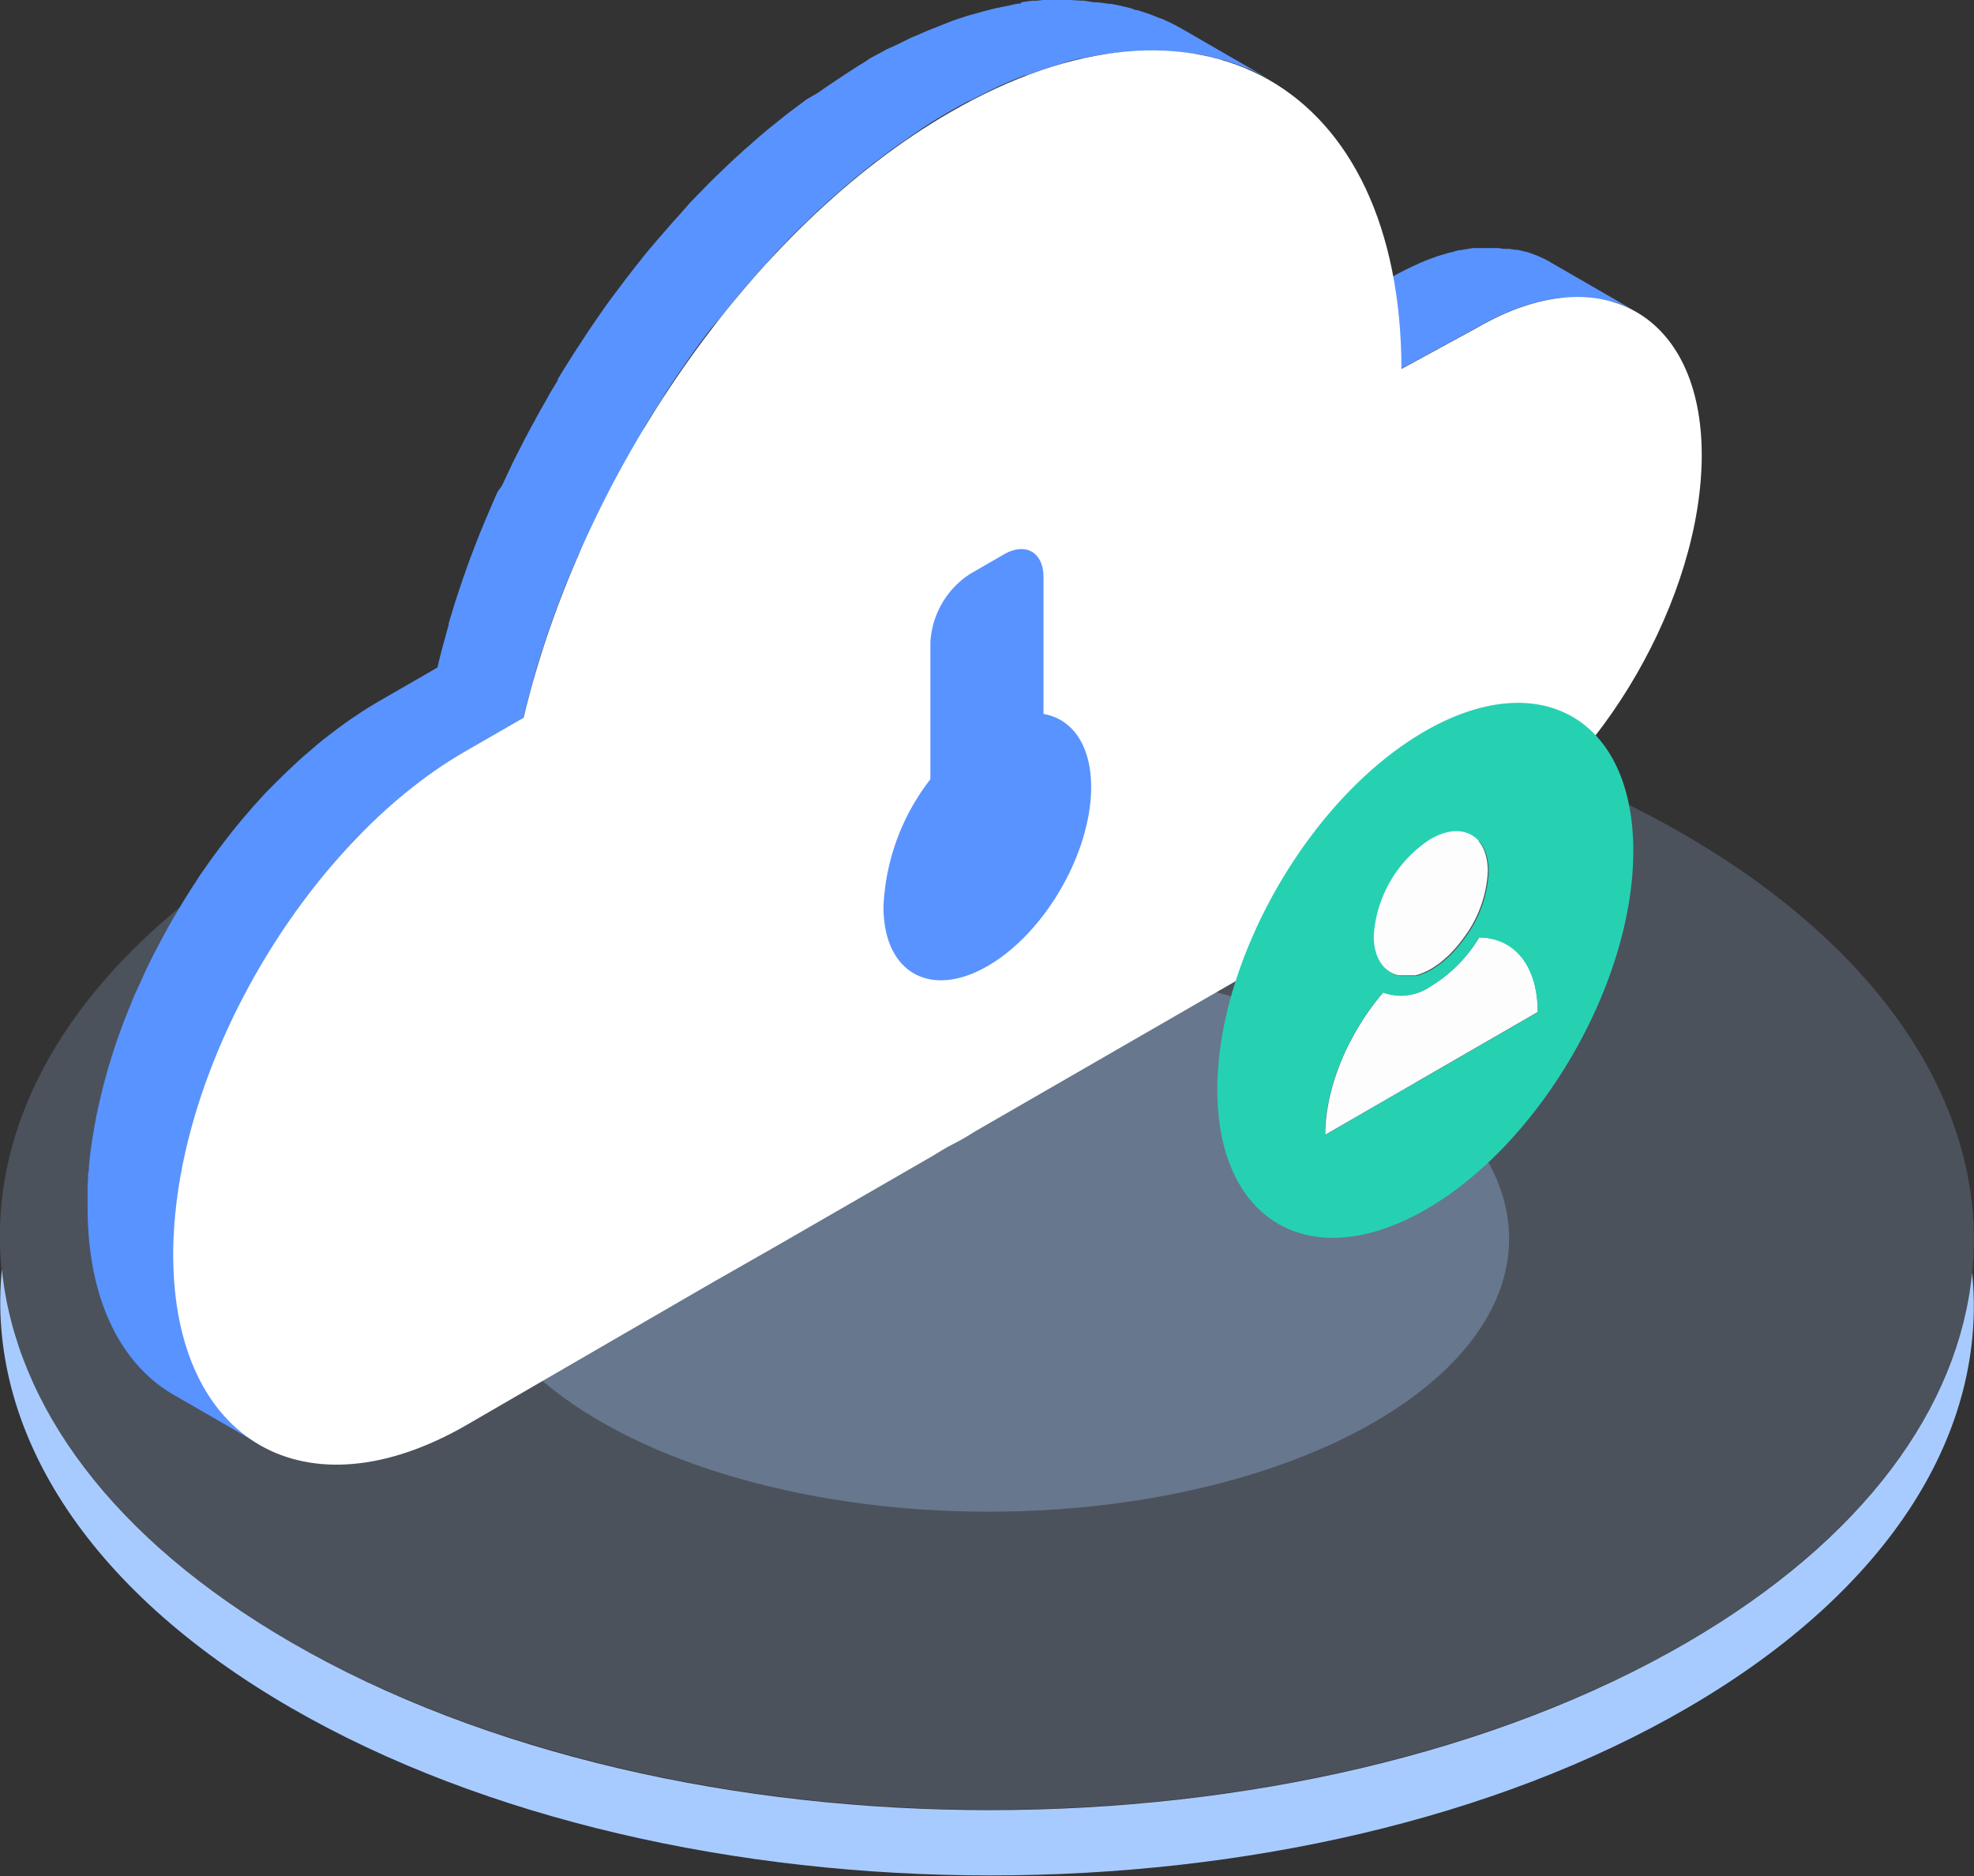 <svg id="图层_1" data-name="图层 1" xmlns="http://www.w3.org/2000/svg" viewBox="0 0 158.64 150.77"><rect x="0" y="0" width="158.64" height="150.77" fill="#333333" stroke="none"/><defs><style>.cls-1{fill:#a8cbff;}.cls-2{opacity:0.2;}.cls-3{opacity:0.3;}.cls-4{fill:#5993ff;}.cls-5{fill:#fff;}.cls-6{isolation:isolate;}.cls-7{fill:#fdfdfd;}.cls-8{fill:#26d1b2;}</style></defs><title>2</title><path class="cls-1" d="M135.59,132c-30.87,17.94-81.1,18-112.18,0C9,123.66,1.25,112.93.15,102c-1.25,12.66,6.5,25.59,23.26,35.27,31.08,17.94,81.31,17.94,112.18,0,16.55-9.62,24.17-22.44,22.9-35C157.43,113.09,149.81,123.72,135.59,132Z"/><g class="cls-2"><ellipse class="cls-1" cx="79.32" cy="99.49" rx="45.95" ry="79.32" transform="translate(-20.4 178.53) rotate(-89.84)"/></g><g class="cls-3"><ellipse class="cls-1" cx="79.32" cy="99.49" rx="22.01" ry="41.97" transform="translate(-20.36 178.58) rotate(-89.87)"/></g><path class="cls-4" d="M120.31,25.48c.23-.12.46-.22.69-.32l.35-.15.83-.31.17-.07,1-.3.27-.06c.23-.06.46-.12.69-.16l.34-.06.63-.1.32,0,.67,0,.24,0c.3,0,.59,0,.88,0s.45,0,.67.06l.18,0,.5.08.19,0,.57.14.07,0a6.26,6.26,0,0,1,.61.21l.17.06.44.19.17.08a6,6,0,0,1,.56.3h0l-6.93-4a6,6,0,0,0-.56-.3l-.17-.08-.44-.19-.17-.06c-.2-.08-.41-.15-.61-.21h-.07c-.19-.06-.38-.1-.57-.15l-.2,0-.5-.08-.17,0c-.21,0-.43,0-.65-.06h0c-.29,0-.58,0-.88,0l-.25,0-.66,0-.33,0-.62.1-.34.06c-.23,0-.46.1-.7.16l-.27.06-1,.3-.18.07c-.27.1-.55.2-.83.32l-.34.14-.69.32-.37.18-.72.37-.24.13-.23.13-6.13,3.34,6.94,4,6.13-3.34.47-.26c.23-.13.47-.25.71-.37A3.14,3.14,0,0,1,120.31,25.48Z"/><path class="cls-4" d="M78.12,8l.93-.47.12-.06,1-.49.31-.14.73-.32.37-.15.68-.27L82.65,6l.78-.28.24-.08,1-.33.25-.07L85.66,5l.34-.1.65-.16L87,4.68l.68-.14L88,4.48c.32-.06.63-.12,1-.16l.13,0,.81-.11.3,0,.63-.06.33,0c.21,0,.42,0,.63,0h1.18c.3,0,.59,0,.88,0l.21,0,.84.07.23,0,1,.14.16,0L97,4.5l.24.06c.31.07.61.15.92.24l.12,0,.79.26.23.08c.29.11.59.22.87.35l.07,0c.27.11.53.23.79.36l.21.11c.28.14.55.29.82.44l-6.93-4c-.27-.16-.54-.31-.82-.45l-.22-.11-.78-.36-.07,0c-.29-.13-.58-.24-.87-.35l-.23-.08L91.38.81l-.13,0C91,.68,90.64.6,90.33.53L90.1.47,89.29.31l-.17,0c-.31-.05-.64-.1-1-.13l-.24,0L87.09.05h-.21L86,0H84.81l-.62,0-.33,0-.63.06-.31,0-.8.11L82,.29c-.31,0-.63.1-.94.16l-.29.06-.68.14-.35.08L79.07.9,78.72,1,78,1.2l-.25.07-1,.33-.23.08L75.72,2l-.35.14-.69.27-.36.15-.73.32L73.28,3l-1,.49-.12.06L71.19,4l-.34.19-.73.39-.19.1L69.46,5c-.52.31-1,.62-1.57,1l-.52.34-1,.67-.61.43L64.8,8l-.64.48-.88.66-.65.52-.85.68-.65.55c-.27.24-.55.47-.82.72s-.43.37-.64.56l-.82.75-.62.59-.82.79c-.2.2-.4.39-.59.59l-.84.86-.55.57-.88,1-.47.52-1.15,1.32c-.06.07-.12.13-.17.2-.44.52-.87,1-1.29,1.57-.14.16-.27.33-.4.49l-.86,1.11-.48.64-.75,1-.5.7-.69,1-.5.73-.65,1-.22.33-.4.62-.3.48c-.3.47-.6.95-.89,1.44a.41.41,0,0,0,0,.09c-.31.51-.62,1-.91,1.55l-.27.47c-.21.37-.42.74-.62,1.12l-.3.54-.6,1.13-.24.48c-.28.53-.55,1.07-.81,1.6l-.06.15c-.24.49-.47,1-.7,1.47L40,39.5c-.17.38-.34.76-.5,1.14l-.24.56c-.17.4-.34.8-.5,1.2-.07.15-.13.3-.19.45-.22.55-.43,1.1-.64,1.65l-.11.29c-.17.46-.33.91-.49,1.37-.07.18-.13.36-.19.54l-.39,1.16-.18.55-.39,1.28-.12.4a.76.76,0,0,1,0,.11l-.3,1.09-.16.58c-.16.59-.31,1.19-.45,1.78l-4.68,2.7q-.57.33-1.14.69l-.37.24-.76.51-.43.3-.68.5-.45.34-.66.51-.44.36-.65.56-.42.36c-.24.2-.46.41-.69.62l-.36.34c-.3.28-.6.56-.89.86l-.14.13c-.34.34-.68.69-1,1l-.3.33-.68.75c-.13.14-.25.29-.37.43l-.6.69c-.12.16-.25.31-.38.46l-.56.7-.37.48-.55.72-.35.48c-.19.25-.38.52-.56.78l-.31.44c-.23.32-.45.65-.66,1l-.18.26,0,0a.86.86,0,0,1-.1.16c-.29.46-.59.93-.87,1.4l-.3.5c-.23.38-.45.77-.67,1.15-.1.17-.19.35-.29.53-.24.44-.48.89-.71,1.34l-.17.31c-.28.55-.55,1.1-.81,1.66l-.2.45L10.8,80c-.08.19-.16.38-.23.57-.17.41-.34.82-.5,1.24-.06.16-.13.32-.19.49-.21.57-.42,1.14-.61,1.71a1.72,1.72,0,0,1-.07.21c-.16.5-.32,1-.47,1.51l-.06.2c-.05.18-.1.35-.14.52s-.13.44-.19.67-.13.52-.19.78-.11.44-.16.66-.11.52-.17.78-.09.44-.13.65l-.15.8c0,.21-.07.42-.1.63s-.08.54-.12.81-.06.41-.08.61l-.09.85c0,.18,0,.37-.05.55s0,.63-.06.94l0,.46c0,.46,0,.92,0,1.37,0,7.4,2.65,12.61,6.89,15.07l6.93,4c-4.23-2.46-6.87-7.67-6.89-15.07,0-.45,0-.91,0-1.37,0-.16,0-.31,0-.47l.06-.93.06-.56c0-.28.05-.56.08-.84l.09-.61c0-.27.07-.54.11-.81s.07-.42.11-.63.09-.53.14-.8.09-.43.13-.65.11-.52.17-.78.11-.44.16-.66.13-.52.2-.78l.18-.67c.07-.24.13-.48.21-.72.14-.5.3-1,.47-1.5a1.42,1.42,0,0,1,.07-.22q.28-.86.6-1.71l.2-.5c.15-.41.32-.82.49-1.23l.24-.57c.18-.42.36-.83.55-1.25l.21-.45c.26-.56.53-1.11.81-1.66.05-.11.11-.21.16-.32.23-.45.47-.89.71-1.33l.3-.53c.21-.39.43-.77.66-1.15l.3-.5.87-1.4c.05-.06.08-.13.13-.19s.11-.16.16-.25l.67-1,.31-.44.56-.79c.12-.15.24-.31.35-.47l.55-.72.38-.48.56-.7.38-.46.59-.7.37-.42.68-.75.3-.33c.34-.35.67-.7,1-1a1.59,1.59,0,0,0,.13-.13l.9-.87.36-.32q.35-.33.69-.63l.42-.36c.22-.19.43-.38.66-.56l.44-.36.65-.51.45-.34.68-.5.44-.3.75-.51.37-.24q.57-.36,1.14-.69l4.69-2.7c.14-.6.29-1.19.44-1.78.06-.2.12-.4.17-.6L43,54.12l.12-.41.39-1.27c.06-.18.12-.37.19-.56.12-.38.25-.76.38-1.15.06-.18.13-.36.19-.55.16-.45.32-.9.49-1.35l.11-.3c.21-.55.42-1.1.64-1.65l.19-.45c.16-.4.33-.8.5-1.2l.24-.56L47,43.53c.08-.17.15-.35.23-.52.23-.49.46-1,.7-1.47a1,1,0,0,1,.07-.15c.26-.54.53-1.07.8-1.6.08-.16.16-.32.25-.48.19-.38.39-.75.59-1.13l.3-.54c.2-.38.41-.75.62-1.12l.27-.47c.3-.52.6-1,.91-1.55a.41.41,0,0,0,0-.09c.3-.49.59-1,.89-1.44l.31-.48.61-1,.66-1c.16-.25.33-.49.5-.73l.69-1,.5-.7c.24-.34.49-.67.74-1l.48-.63L58,25.4l.39-.49c.42-.53.85-1.05,1.29-1.57.06-.07.12-.13.17-.2L61,21.82c.16-.17.32-.34.47-.52l.89-1,.55-.57c.27-.29.55-.58.83-.86l.59-.59.82-.79.62-.59.82-.75c.21-.19.42-.38.64-.56s.55-.49.83-.72.43-.37.65-.55l.84-.68.65-.52.88-.66.64-.48.93-.65.61-.43,1-.68.51-.33c.52-.33,1.05-.64,1.58-.95l.65-.37.73-.39Z"/><path class="cls-5" d="M76.4,9c19.94-11.51,36.16-2.27,36.23,20.65l6.13-3.34c9.87-5.7,18-1.08,18,10.26s-8,25.29-17.89,31L78.36,90.93c-.57.36-1.15.71-1.73,1s-1.16.65-1.73,1l-12.57,7.25-5.26,3L37.54,114.5C24.59,122,14,115.91,13.92,101S24.44,67.86,37.39,60.38l4.69-2.7C46.69,38.26,60.29,18.28,76.4,9Z"/><g class="cls-6"><path class="cls-7" d="M118.88,75.33c2.78,0,4.7,2.21,4.71,6l-17.08,9.86c0-3.82,1.89-8.22,4.66-11.44a4.21,4.21,0,0,0,3.86-.52A11.51,11.51,0,0,0,118.88,75.33Z"/><path class="cls-8" d="M114.49,58.78c9.23-5.33,16.74-1.05,16.77,9.55S123.83,91.87,114.6,97.2s-16.74,1-16.77-9.56S105.26,64.11,114.49,58.78Zm-8,32.44,17.08-9.86c0-3.82-1.93-6-4.71-6A11.51,11.51,0,0,1,115,79.26a4.21,4.21,0,0,1-3.86.52c-2.77,3.22-4.67,7.62-4.66,11.44M115,67.42a10,10,0,0,0-4.53,7.85c0,1.78.79,2.9,2,3.17l.19,0h.68l.34,0,.13,0,.27-.07.15-.06.28-.11.13-.06a4,4,0,0,0,.41-.21,3.74,3.74,0,0,0,.42-.27l.14-.09.28-.21.14-.12.27-.24.13-.11c.12-.11.23-.23.34-.35l.18-.19.17-.19.19-.23.14-.18a2.35,2.35,0,0,0,.19-.25,9.69,9.69,0,0,0,2-5.43c0-2.88-2-4-4.57-2.6"/><path class="cls-7" d="M115,67.42c2.52-1.45,4.56-.28,4.57,2.6a9.69,9.69,0,0,1-2,5.43,2.35,2.35,0,0,1-.19.25l-.14.18-.19.23-.17.19-.18.19c-.11.12-.22.24-.34.35l-.13.11-.27.24-.14.12-.28.21-.14.09a3.74,3.74,0,0,1-.42.27,4,4,0,0,1-.41.21l-.13.06-.28.11-.15.06-.27.07-.13,0-.34,0h-.68l-.19,0c-1.19-.27-2-1.39-2-3.17A10,10,0,0,1,115,67.42Z"/></g><path class="cls-4" d="M83.86,57.38l0-11c0-2-1.44-2.83-3.19-1.82l-2.73,1.58a7,7,0,0,0-3.17,5.49l0,11A17.92,17.92,0,0,0,71,72.87c0,5.3,3.76,7.43,8.37,4.77s8.33-9.11,8.32-14.41C87.68,59.86,86.15,57.77,83.86,57.38Z"/></svg>
